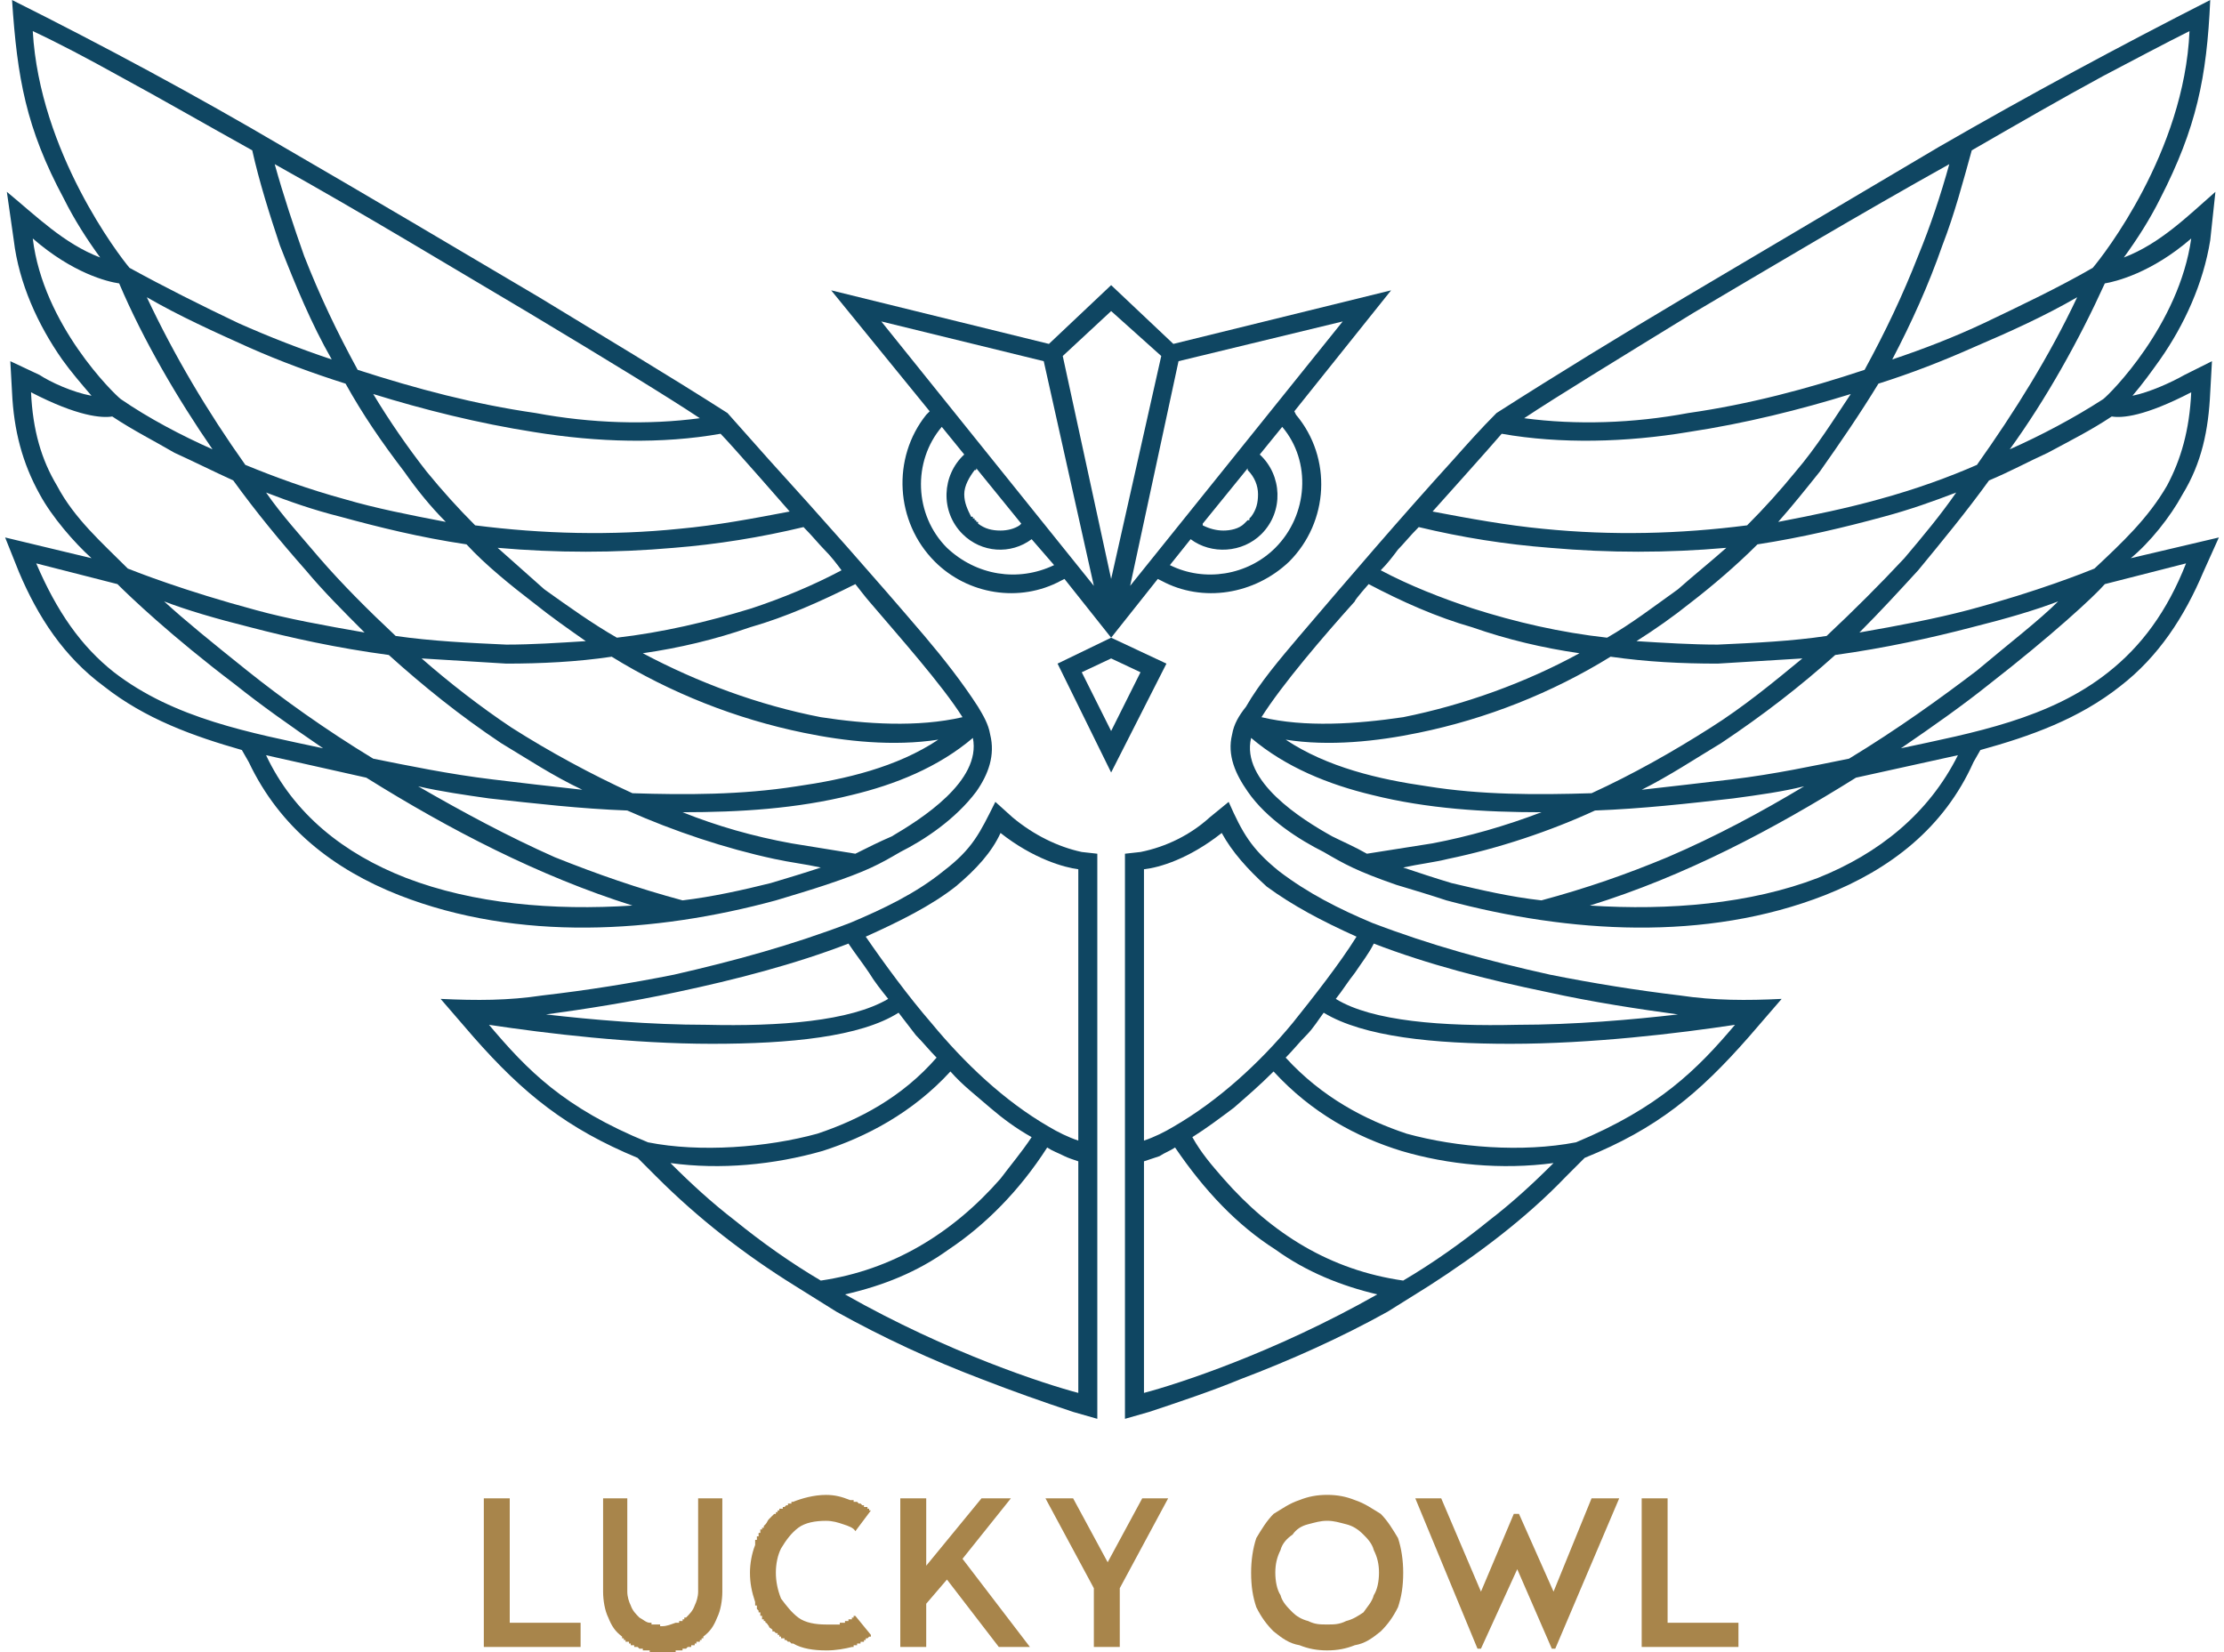 <?xml version="1.0" encoding="UTF-8"?>
<!DOCTYPE svg PUBLIC "-//W3C//DTD SVG 1.1//EN" "http://www.w3.org/Graphics/SVG/1.1/DTD/svg11.dtd">
<!-- Creator: CorelDRAW 2018 (64 Bit) -->
<svg xmlns="http://www.w3.org/2000/svg" xml:space="preserve" width="105px" height="78px" version="1.1" style="shape-rendering:geometricPrecision; text-rendering:geometricPrecision; image-rendering:optimizeQuality; fill-rule:evenodd; clip-rule:evenodd"
viewBox="0 0 12.81 9.56"
 xmlns:xlink="http://www.w3.org/1999/xlink">
 <defs>
  <style type="text/css">
   <![CDATA[
    .fil0 {fill:#0F4662}
    .fil1 {fill:#A8854B;fill-rule:nonzero}
   ]]>
  </style>
 </defs>
 <g id="Capa_x0020_1">
  <g id="_1794582806656">
   <g id="_1794505383504">
    <path class="fil0" d="M8.24 7.44l-0.24 0.15c-0.27,0.15 -0.56,0.28 -0.85,0.39 -0.17,0.07 -0.35,0.13 -0.53,0.19l-0.14 0.04 0 -3.27 0.09 -0.01c0.15,-0.03 0.29,-0.1 0.4,-0.2l0.11 -0.09c0.08,0.18 0.13,0.27 0.29,0.4 0.17,0.13 0.35,0.22 0.54,0.3 0.34,0.13 0.67,0.22 1.03,0.3 0.25,0.05 0.5,0.09 0.75,0.12 0.2,0.03 0.39,0.03 0.59,0.02l-0.19 0.22c-0.29,0.33 -0.53,0.53 -0.95,0.7l-0.11 0.11c-0.23,0.24 -0.51,0.45 -0.79,0.63l0 0 0 0zm-0.79 -1.52c0.12,-0.15 0.27,-0.34 0.37,-0.5 -0.2,-0.09 -0.37,-0.18 -0.52,-0.29 -0.11,-0.1 -0.2,-0.2 -0.26,-0.31 -0.19,0.15 -0.36,0.2 -0.45,0.21l0 1.57c0.06,-0.02 0.12,-0.05 0.17,-0.08 0.26,-0.15 0.5,-0.37 0.69,-0.6l0 0zm1.64 0.69c-0.31,0.06 -0.69,0.03 -0.98,-0.05 -0.24,-0.08 -0.49,-0.21 -0.7,-0.44 0.04,-0.04 0.08,-0.09 0.12,-0.13 0.04,-0.04 0.07,-0.09 0.1,-0.13 0.23,0.14 0.64,0.18 1.08,0.18 0.47,0 0.97,-0.06 1.3,-0.11 -0.22,0.26 -0.44,0.48 -0.92,0.68l0 0zm-2.04 0.21c-0.07,-0.08 -0.13,-0.15 -0.18,-0.24 0.08,-0.05 0.16,-0.11 0.24,-0.17 0.08,-0.07 0.15,-0.13 0.23,-0.21 0.22,0.24 0.48,0.38 0.74,0.46 0.27,0.08 0.58,0.11 0.88,0.07 -0.12,0.12 -0.24,0.23 -0.37,0.33 -0.16,0.13 -0.33,0.25 -0.5,0.35 -0.42,-0.06 -0.76,-0.27 -1.04,-0.59l0 0 0 0zm0.65 -1.04c0.04,-0.05 0.07,-0.1 0.11,-0.15 0.04,-0.06 0.08,-0.11 0.11,-0.17 0.31,0.12 0.66,0.21 1,0.28 0.27,0.06 0.54,0.1 0.76,0.13 -0.26,0.03 -0.6,0.06 -0.93,0.06 -0.43,0.01 -0.84,-0.02 -1.05,-0.15l0 0zm-1.11 0.94c0.03,-0.01 0.06,-0.02 0.09,-0.03 0.03,-0.02 0.06,-0.03 0.09,-0.05 0.17,0.25 0.36,0.45 0.58,0.59 0.18,0.13 0.38,0.21 0.59,0.26 -0.6,0.34 -1.16,0.52 -1.35,0.57l0 -1.34 0 0 0 0z"/>
    <path class="fil0" d="M6.09 3.84l0.31 -0.15 0.32 0.15 -0.32 0.63 -0.31 -0.63zm0.14 0.05l0.17 0.34 0.17 -0.34 -0.17 -0.08 -0.17 0.08z"/>
    <path class="fil0" d="M6.67 3.35l-0.27 0.34 -0.27 -0.34 -0.02 0.01c-0.24,0.13 -0.54,0.08 -0.73,-0.11 -0.23,-0.23 -0.25,-0.6 -0.05,-0.85l0.02 -0.02 -0.57 -0.7 1.26 0.31 0.36 -0.34 0.36 0.34 1.26 -0.31 -0.56 0.7 0.01 0.02c0.21,0.25 0.19,0.62 -0.04,0.85 -0.2,0.19 -0.5,0.24 -0.74,0.11l-0.02 -0.01 0 0 0 0zm-0.6 -0.08c-0.21,0.1 -0.45,0.06 -0.62,-0.1 -0.19,-0.19 -0.2,-0.5 -0.03,-0.7l0.13 0.16c-0.13,0.12 -0.14,0.33 -0.01,0.46 0.11,0.11 0.28,0.12 0.4,0.03l0.13 0.15 0 0 0 0zm-0.06 -1.18l0.29 1.3 -1.23 -1.53 0.94 0.23 0 0zm-0.46 0.77c0,-0.05 0.03,-0.1 0.06,-0.14l0 0c0.01,0 0.01,0 0.01,-0.01l0.26 0.32 -0.01 0.01 0 0 0 0c-0.03,0.02 -0.07,0.03 -0.11,0.03 -0.05,0 -0.09,-0.01 -0.13,-0.04l0 0 0 0 0 -0.01 0 0 -0.01 0 0 0 0 0 0 0c0,-0.01 0,-0.01 -0.01,-0.01l0 0c0,0 0,0 0,0l0 0 0 -0.01 0 0 -0.01 0 0 0 0 0 0 -0.01 0 0 0 0 0 0 -0.01 0 0 0c-0.02,-0.04 -0.04,-0.08 -0.04,-0.13l0 0 0 0zm1.7 0c0,-0.05 -0.02,-0.1 -0.06,-0.14l0 0c0,0 0,0 0,-0.01l-0.26 0.32 0 0.01 0 0 0 0c0.04,0.02 0.08,0.03 0.12,0.03 0.04,0 0.09,-0.01 0.12,-0.04l0 0 0 0 0.01 -0.01 0 0 0 0 0 0 0 0 0 0c0.01,-0.01 0.01,-0.01 0.01,-0.01l0 0c0,0 0,0 0.01,0l0 0 0 -0.01 0 0 0 0 0 0 0 0 0.01 -0.01 0 0 0 0 0 0 0 0 0 0c0.03,-0.04 0.04,-0.08 0.04,-0.13l0 0 0 0zm-0.46 -0.77l-0.28 1.3 1.23 -1.53 -0.95 0.23 0 0zm-0.05 1.18c0.2,0.1 0.45,0.06 0.61,-0.1 0.19,-0.19 0.21,-0.5 0.04,-0.7l-0.13 0.16c0.13,0.12 0.14,0.33 0.01,0.46 -0.11,0.11 -0.29,0.12 -0.41,0.03l-0.12 0.15 0 0zm-0.62 -1.21l0.28 1.29 0.29 -1.29 -0.29 -0.26 -0.28 0.26z"/>
    <path class="fil0" d="M1.61 0.85c0.5,0.29 0.99,0.58 1.48,0.87 0.36,0.22 0.73,0.44 1.09,0.67 0.08,0.09 0.16,0.18 0.24,0.27 0.3,0.33 0.61,0.68 0.9,1.02 0.11,0.13 0.22,0.27 0.31,0.41 0.03,0.05 0.06,0.1 0.07,0.16 0.03,0.12 -0.01,0.23 -0.08,0.33 -0.12,0.16 -0.3,0.28 -0.44,0.35 -0.12,0.07 -0.19,0.11 -0.43,0.19 -0.09,0.03 -0.19,0.06 -0.29,0.09 -0.7,0.19 -1.49,0.24 -2.18,-0.03 -0.38,-0.15 -0.69,-0.39 -0.87,-0.77l-0.04 -0.07c-0.28,-0.08 -0.56,-0.18 -0.8,-0.37 -0.23,-0.17 -0.38,-0.4 -0.49,-0.66l-0.08 -0.2 0.5 0.12c-0.1,-0.09 -0.23,-0.24 -0.3,-0.37 -0.1,-0.18 -0.15,-0.37 -0.16,-0.59l-0.01 -0.18 0.17 0.08c0.06,0.04 0.19,0.1 0.3,0.12 -0.06,-0.07 -0.12,-0.14 -0.17,-0.21 -0.14,-0.2 -0.25,-0.44 -0.28,-0.69l-0.04 -0.28c0.17,0.14 0.33,0.3 0.54,0.38 -0.08,-0.11 -0.15,-0.22 -0.21,-0.34 -0.22,-0.41 -0.27,-0.7 -0.3,-1.15 0.54,0.27 1.06,0.55 1.57,0.85l0 0 0 0zm2.94 4.03c-0.22,-0.04 -0.43,-0.1 -0.63,-0.18 0.33,0 0.66,-0.02 0.98,-0.1 0.25,-0.06 0.5,-0.16 0.7,-0.33 0.05,0.25 -0.3,0.47 -0.47,0.57 -0.07,0.03 -0.13,0.06 -0.21,0.1 -0.12,-0.02 -0.25,-0.04 -0.37,-0.06l0 0 0 0zm-1.21 -0.31c-0.18,-0.02 -0.36,-0.04 -0.52,-0.06 -0.25,-0.03 -0.49,-0.08 -0.69,-0.12 -0.28,-0.17 -0.53,-0.35 -0.73,-0.51 -0.2,-0.16 -0.36,-0.29 -0.48,-0.4 0.13,0.05 0.3,0.1 0.5,0.15 0.23,0.06 0.5,0.12 0.8,0.16 0.2,0.18 0.41,0.35 0.65,0.51 0.15,0.09 0.3,0.19 0.47,0.27l0 0zm-1.08 -0.89c-0.16,-0.15 -0.31,-0.3 -0.44,-0.45 -0.11,-0.13 -0.22,-0.25 -0.31,-0.38 0.13,0.05 0.27,0.1 0.43,0.14 0.22,0.06 0.46,0.12 0.73,0.16 0.11,0.12 0.26,0.24 0.39,0.34 0.1,0.08 0.2,0.15 0.3,0.22 -0.16,0.01 -0.31,0.02 -0.46,0.02 -0.22,-0.01 -0.43,-0.02 -0.64,-0.05l0 0 0 0zm2.32 0.87c-0.32,0.05 -0.64,0.05 -0.95,0.04 -0.24,-0.11 -0.48,-0.24 -0.7,-0.38 -0.18,-0.12 -0.36,-0.26 -0.52,-0.4 0.16,0.01 0.32,0.02 0.49,0.03 0.2,0 0.41,-0.01 0.61,-0.04 0.34,0.21 0.72,0.36 1.11,0.44 0.24,0.05 0.52,0.08 0.78,0.04 -0.24,0.16 -0.54,0.23 -0.82,0.27l0 0zm-0.66 0.66c-0.26,-0.07 -0.49,-0.15 -0.74,-0.25 -0.27,-0.12 -0.53,-0.26 -0.79,-0.41 0.13,0.03 0.27,0.05 0.41,0.07 0.27,0.03 0.53,0.06 0.8,0.07 0.27,0.12 0.57,0.22 0.85,0.28 0.09,0.02 0.18,0.03 0.27,0.05 -0.09,0.03 -0.19,0.06 -0.29,0.09 -0.16,0.04 -0.34,0.08 -0.51,0.1l0 0 0 0zm-1.83 -0.71l-0.58 -0.13c0.16,0.34 0.45,0.57 0.81,0.71 0.39,0.15 0.85,0.19 1.31,0.16 -0.54,-0.17 -1.06,-0.44 -1.54,-0.74zm-0.76 -0.54c-0.37,-0.28 -0.61,-0.51 -0.68,-0.58l-0.47 -0.12c0.12,0.28 0.26,0.48 0.45,0.63 0.35,0.27 0.79,0.35 1.21,0.44 -0.19,-0.13 -0.36,-0.25 -0.51,-0.37l0 0zm2.36 -0.18c0.21,-0.03 0.42,-0.08 0.62,-0.15 0.21,-0.06 0.41,-0.15 0.61,-0.25 0,0 0.07,0.09 0.08,0.1 0.17,0.2 0.42,0.48 0.54,0.67 -0.26,0.06 -0.56,0.04 -0.82,0 -0.36,-0.07 -0.71,-0.2 -1.03,-0.37l0 0zm-0.84 -0.61c0.34,0.03 0.68,0.03 1.02,0 0.25,-0.02 0.5,-0.06 0.75,-0.12 0.05,0.05 0.09,0.1 0.12,0.13 0.04,0.04 0.07,0.08 0.1,0.12 -0.17,0.09 -0.34,0.16 -0.52,0.22 -0.26,0.08 -0.52,0.14 -0.78,0.17 -0.14,-0.08 -0.28,-0.18 -0.42,-0.28 -0.09,-0.08 -0.18,-0.16 -0.27,-0.24l0 0 0 0zm-1.87 -0.55c0.11,0.05 0.23,0.11 0.34,0.16 0.13,0.18 0.27,0.35 0.42,0.52 0.1,0.12 0.22,0.24 0.34,0.36 -0.23,-0.04 -0.45,-0.08 -0.63,-0.13 -0.41,-0.11 -0.69,-0.22 -0.74,-0.24 -0.15,-0.15 -0.31,-0.29 -0.41,-0.48 -0.09,-0.15 -0.14,-0.32 -0.15,-0.54 0.27,0.14 0.41,0.15 0.47,0.14 0.12,0.08 0.24,0.14 0.36,0.21l0 0 0 0zm1.46 0.11c-0.11,-0.14 -0.22,-0.3 -0.31,-0.45 0.29,0.09 0.61,0.17 0.93,0.22 0.37,0.06 0.74,0.07 1.08,0.01 0.06,0.06 0.4,0.45 0.4,0.45 -0.21,0.04 -0.42,0.08 -0.64,0.1 -0.39,0.04 -0.79,0.03 -1.18,-0.02 -0.1,-0.1 -0.19,-0.2 -0.28,-0.31l0 0 0 0zm-1.78 -1.09c0.14,0.33 0.34,0.67 0.54,0.96 -0.18,-0.08 -0.37,-0.18 -0.53,-0.29 -0.04,-0.03 -0.45,-0.43 -0.51,-0.93 0.23,0.2 0.43,0.25 0.5,0.26l0 0zm0.16 0.08c0.19,0.11 0.39,0.2 0.59,0.29 0.18,0.08 0.37,0.15 0.56,0.21 0.1,0.18 0.21,0.34 0.34,0.51 0.07,0.1 0.15,0.2 0.24,0.29 -0.21,-0.04 -0.41,-0.08 -0.58,-0.13 -0.22,-0.06 -0.41,-0.13 -0.58,-0.2 -0.22,-0.31 -0.41,-0.63 -0.57,-0.97l0 0 0 0zm1.22 0.42c-0.12,-0.22 -0.22,-0.43 -0.31,-0.66 -0.06,-0.17 -0.12,-0.35 -0.17,-0.53 0.52,0.29 1.03,0.6 1.47,0.86 0.45,0.27 0.81,0.49 0.99,0.61 -0.3,0.04 -0.63,0.03 -0.95,-0.03 -0.35,-0.05 -0.69,-0.14 -1.03,-0.25zm-1.32 -0.59c0.2,0.11 0.42,0.22 0.63,0.32 0.18,0.08 0.36,0.15 0.54,0.21 -0.12,-0.21 -0.21,-0.43 -0.3,-0.66 -0.06,-0.18 -0.12,-0.37 -0.16,-0.55 -0.27,-0.15 -0.53,-0.3 -0.77,-0.43 -0.18,-0.1 -0.35,-0.19 -0.5,-0.26 0.04,0.7 0.5,1.3 0.56,1.37l0 0z"/>
    <path class="fil0" d="M11.19 0.85c-0.49,0.29 -0.98,0.58 -1.47,0.87 -0.37,0.22 -0.73,0.44 -1.09,0.67 -0.09,0.09 -0.17,0.18 -0.25,0.27 -0.3,0.33 -0.6,0.68 -0.89,1.02 -0.11,0.13 -0.23,0.27 -0.31,0.41 -0.04,0.05 -0.07,0.1 -0.08,0.16 -0.03,0.12 0.02,0.23 0.09,0.33 0.11,0.16 0.3,0.28 0.44,0.35 0.12,0.07 0.19,0.11 0.42,0.19 0.1,0.03 0.2,0.06 0.29,0.09 0.71,0.19 1.5,0.24 2.19,-0.03 0.38,-0.15 0.69,-0.39 0.86,-0.77l0.04 -0.07c0.29,-0.08 0.57,-0.18 0.81,-0.37 0.22,-0.17 0.37,-0.4 0.48,-0.66l0.09 -0.2 -0.51 0.12c0.11,-0.09 0.23,-0.24 0.3,-0.37 0.11,-0.18 0.15,-0.37 0.16,-0.59l0.01 -0.18 -0.16 0.08c-0.07,0.04 -0.2,0.1 -0.3,0.12 0.06,-0.07 0.11,-0.14 0.16,-0.21 0.14,-0.2 0.25,-0.44 0.29,-0.69l0.03 -0.28c-0.16,0.14 -0.32,0.3 -0.53,0.38 0.08,-0.11 0.15,-0.22 0.21,-0.34 0.21,-0.41 0.27,-0.7 0.29,-1.15 -0.53,0.27 -1.05,0.55 -1.57,0.85l0 0 0 0zm-2.93 4.03c0.21,-0.04 0.42,-0.1 0.63,-0.18 -0.33,0 -0.66,-0.02 -0.98,-0.1 -0.25,-0.06 -0.5,-0.16 -0.7,-0.33 -0.06,0.25 0.29,0.47 0.47,0.57 0.06,0.03 0.13,0.06 0.2,0.1 0.13,-0.02 0.25,-0.04 0.38,-0.06l0 0zm1.21 -0.31c0.18,-0.02 0.35,-0.04 0.52,-0.06 0.25,-0.03 0.48,-0.08 0.68,-0.12 0.28,-0.17 0.53,-0.35 0.74,-0.51 0.19,-0.16 0.36,-0.29 0.47,-0.4 -0.13,0.05 -0.3,0.1 -0.5,0.15 -0.23,0.06 -0.5,0.12 -0.79,0.16 -0.2,0.18 -0.42,0.35 -0.66,0.51 -0.15,0.09 -0.3,0.19 -0.46,0.27l0 0zm1.07 -0.89c0.16,-0.15 0.31,-0.3 0.45,-0.45 0.11,-0.13 0.21,-0.25 0.3,-0.38 -0.13,0.05 -0.27,0.1 -0.42,0.14 -0.22,0.06 -0.47,0.12 -0.73,0.16 -0.12,0.12 -0.26,0.24 -0.39,0.34 -0.1,0.08 -0.2,0.15 -0.31,0.22 0.16,0.01 0.32,0.02 0.47,0.02 0.22,-0.01 0.43,-0.02 0.63,-0.05l0 0zm-2.31 0.87c0.31,0.05 0.63,0.05 0.95,0.04 0.24,-0.11 0.47,-0.24 0.69,-0.38 0.19,-0.12 0.36,-0.26 0.53,-0.4 -0.16,0.01 -0.33,0.02 -0.49,0.03 -0.21,0 -0.41,-0.01 -0.62,-0.04 -0.34,0.21 -0.72,0.36 -1.11,0.44 -0.24,0.05 -0.52,0.08 -0.77,0.04 0.24,0.16 0.54,0.23 0.82,0.27l0 0zm0.66 0.66c0.26,-0.07 0.49,-0.15 0.73,-0.25 0.28,-0.12 0.54,-0.26 0.79,-0.41 -0.12,0.03 -0.26,0.05 -0.41,0.07 -0.26,0.03 -0.53,0.06 -0.8,0.07 -0.26,0.12 -0.56,0.22 -0.85,0.28 -0.08,0.02 -0.17,0.03 -0.26,0.05 0.09,0.03 0.18,0.06 0.28,0.09 0.17,0.04 0.34,0.08 0.52,0.1l0 0 0 0zm1.82 -0.71l0.59 -0.13c-0.17,0.34 -0.46,0.57 -0.81,0.71 -0.39,0.15 -0.86,0.19 -1.32,0.16 0.55,-0.17 1.06,-0.44 1.54,-0.74zm0.77 -0.54c0.36,-0.28 0.61,-0.51 0.67,-0.58l0.47 -0.12c-0.11,0.28 -0.26,0.48 -0.45,0.63 -0.34,0.27 -0.78,0.35 -1.2,0.44 0.19,-0.13 0.36,-0.25 0.51,-0.37l0 0zm-2.37 -0.18c-0.21,-0.03 -0.42,-0.08 -0.62,-0.15 -0.21,-0.06 -0.41,-0.15 -0.6,-0.25 0,0 -0.08,0.09 -0.08,0.1 -0.18,0.2 -0.42,0.48 -0.54,0.67 0.25,0.06 0.55,0.04 0.82,0 0.35,-0.07 0.71,-0.2 1.02,-0.37l0 0 0 0zm0.85 -0.61c-0.34,0.03 -0.68,0.03 -1.02,0 -0.26,-0.02 -0.51,-0.06 -0.76,-0.12 -0.05,0.05 -0.09,0.1 -0.12,0.13 -0.03,0.04 -0.06,0.08 -0.1,0.12 0.17,0.09 0.35,0.16 0.53,0.22 0.25,0.08 0.51,0.14 0.78,0.17 0.14,-0.08 0.27,-0.18 0.41,-0.28 0.09,-0.08 0.19,-0.16 0.28,-0.24l0 0 0 0zm1.86 -0.55c-0.11,0.05 -0.22,0.11 -0.34,0.16 -0.13,0.18 -0.27,0.35 -0.41,0.52 -0.11,0.12 -0.22,0.24 -0.34,0.36 0.23,-0.04 0.44,-0.08 0.63,-0.13 0.41,-0.11 0.68,-0.22 0.73,-0.24 0.16,-0.15 0.31,-0.29 0.42,-0.48 0.08,-0.15 0.13,-0.32 0.14,-0.54 -0.27,0.14 -0.4,0.15 -0.46,0.14 -0.12,0.08 -0.24,0.14 -0.37,0.21l0 0 0 0zm-1.46 0.11c0.12,-0.14 0.22,-0.3 0.32,-0.45 -0.29,0.09 -0.61,0.17 -0.94,0.22 -0.36,0.06 -0.74,0.07 -1.08,0.01 -0.05,0.06 -0.4,0.45 -0.4,0.45 0.21,0.04 0.43,0.08 0.64,0.1 0.4,0.04 0.79,0.03 1.18,-0.02 0.1,-0.1 0.19,-0.2 0.28,-0.31l0 0 0 0zm1.79 -1.09c-0.15,0.33 -0.34,0.67 -0.55,0.96 0.18,-0.08 0.37,-0.18 0.54,-0.29 0.04,-0.03 0.44,-0.43 0.51,-0.93 -0.23,0.2 -0.44,0.25 -0.5,0.26l0 0zm-0.16 0.08c-0.19,0.11 -0.39,0.2 -0.6,0.29 -0.18,0.08 -0.36,0.15 -0.55,0.21 -0.11,0.18 -0.22,0.34 -0.34,0.51 -0.08,0.1 -0.16,0.2 -0.24,0.29 0.21,-0.04 0.4,-0.08 0.58,-0.13 0.22,-0.06 0.41,-0.13 0.57,-0.2 0.22,-0.31 0.42,-0.63 0.58,-0.97l0 0 0 0zm-1.23 0.42c0.12,-0.22 0.22,-0.43 0.31,-0.66 0.07,-0.17 0.13,-0.35 0.18,-0.53 -0.52,0.29 -1.04,0.6 -1.48,0.86 -0.44,0.27 -0.8,0.49 -0.98,0.61 0.3,0.04 0.63,0.03 0.95,-0.03 0.35,-0.05 0.69,-0.14 1.02,-0.25l0 0zm1.32 -0.59c-0.19,0.11 -0.42,0.22 -0.63,0.32 -0.17,0.08 -0.35,0.15 -0.53,0.21 0.11,-0.21 0.21,-0.43 0.29,-0.66 0.07,-0.18 0.12,-0.37 0.17,-0.55 0.26,-0.15 0.52,-0.3 0.76,-0.43 0.19,-0.1 0.36,-0.19 0.5,-0.26 -0.03,0.7 -0.5,1.3 -0.56,1.37l0 0z"/>
    <path class="fil0" d="M4.57 7.44l0.24 0.15c0.27,0.15 0.55,0.28 0.84,0.39 0.18,0.07 0.35,0.13 0.53,0.19l0.14 0.04 0 -3.27 -0.09 -0.01c-0.14,-0.03 -0.28,-0.1 -0.4,-0.2l-0.1 -0.09c-0.09,0.18 -0.13,0.27 -0.3,0.4 -0.16,0.13 -0.35,0.22 -0.54,0.3 -0.34,0.13 -0.67,0.22 -1.02,0.3 -0.25,0.05 -0.5,0.09 -0.76,0.12 -0.2,0.03 -0.38,0.03 -0.59,0.02l0.19 0.22c0.29,0.33 0.54,0.53 0.95,0.7l0.11 0.11c0.24,0.24 0.51,0.45 0.8,0.63l0 0 0 0zm0.79 -1.52c-0.13,-0.15 -0.27,-0.34 -0.38,-0.5 0.2,-0.09 0.38,-0.18 0.52,-0.29 0.12,-0.1 0.21,-0.2 0.26,-0.31 0.19,0.15 0.37,0.2 0.45,0.21l0 1.57c-0.06,-0.02 -0.12,-0.05 -0.17,-0.08 -0.26,-0.15 -0.49,-0.37 -0.68,-0.6l0 0zm-1.64 0.69c0.3,0.06 0.69,0.03 0.98,-0.05 0.24,-0.08 0.49,-0.21 0.69,-0.44 -0.04,-0.04 -0.08,-0.09 -0.12,-0.13 -0.03,-0.04 -0.07,-0.09 -0.1,-0.13 -0.22,0.14 -0.63,0.18 -1.08,0.18 -0.46,0 -0.96,-0.06 -1.29,-0.11 0.22,0.26 0.43,0.48 0.92,0.68l0 0zm2.04 0.21c0.06,-0.08 0.12,-0.15 0.18,-0.24 -0.09,-0.05 -0.17,-0.11 -0.24,-0.17 -0.08,-0.07 -0.16,-0.13 -0.23,-0.21 -0.22,0.24 -0.49,0.38 -0.74,0.46 -0.28,0.08 -0.59,0.11 -0.88,0.07 0.12,0.12 0.24,0.23 0.37,0.33 0.16,0.13 0.33,0.25 0.5,0.35 0.41,-0.06 0.76,-0.27 1.04,-0.59l0 0 0 0zm-0.65 -1.04c-0.04,-0.05 -0.08,-0.1 -0.11,-0.15 -0.04,-0.06 -0.08,-0.11 -0.12,-0.17 -0.31,0.12 -0.66,0.21 -0.99,0.28 -0.28,0.06 -0.54,0.1 -0.76,0.13 0.26,0.03 0.6,0.06 0.93,0.06 0.42,0.01 0.83,-0.02 1.05,-0.15l0 0zm1.1 0.94c-0.03,-0.01 -0.06,-0.02 -0.08,-0.03 -0.04,-0.02 -0.07,-0.03 -0.1,-0.05 -0.16,0.25 -0.36,0.45 -0.57,0.59 -0.18,0.13 -0.38,0.21 -0.6,0.26 0.6,0.34 1.16,0.52 1.35,0.57l0 -1.34 0 0 0 0z"/>
    <path class="fil1" d="M2.77 8.67l0.15 0 0 0.72 0.41 0 0 0 0 0.14 0 0 -0.56 0 0 -0.86 0 0zm1.17 0.87l-0.01 0 0 0 0 0 0 0 0 0 0 0 0 0 0 0 -0.01 0 0 0 0 0 0 0 0 0 0 0 0 0 0 0 0 0.01 0 0 -0.01 0 0 0 0 0 0 0 0 0 0 0 0 0 0 0 0 0 0 0 0 0 0 0 -0.01 0 0 0 0 0 0 0 0 0 0 0 0 0 0 0 0 0 0 0 -0.01 0 0 0 0 0 0 0 0 0 0 0 0 0 0 0 0 0 0 0 -0.01 0 0 0 0 0 0 0 0 0 0 0.01 0 0 0 0 -0.01 0 0 0 0 0 0 0 0 0 -0.01 0 0 0 0 0 0 0 0 0 0 0 0 0 -0.01 0 0 0 0 0 0 0 0 0 0 0 -0.01 0 0 0 0 0 0 0 0 0 0 0 -0.01 0 0 0 0 0 0 0 -0.01 0 0 0 0 0 0 0 0 0 -0.01 0 0 0 0 0 0 0 0 0 -0.01 0 0 0 0 0 0 0 0 0 -0.01 0 0 0 0 0 0 0 0 0 -0.01 0 0 0 0 0 0 0 0 0 -0.01 0 0 0 0 0 0 0 0 0 0 0 -0.01 0 0 0 0 0 0 0 0 0 0 0 0 0 -0.01 0 0 0 0 0 0 0 0 0 0 0 0 0 -0.01 0 0 0 0 0 0 0 0 0 0 0 0 0 0 0 -0.01 0 0 0 0 0 0 0 0 -0.01 0 0 0 0 0 0 0 0 -0.01 0 0 0 0 0 0 0 0 0 0 0 0 0 0 0 0 0 0 0 -0.01 0 0 0 0 0 0 0 0 0 0 0 0 0 0 0 0 0 0 0 -0.01 0 0 0 0 0 0 0 0 0 0 0 0 0 0 0 0 0 0 0 -0.01 0 0 0 0 0 0 0 0 -0.01 0 0 0 0 0 0 0 0 0 0 -0.01 0 0 0 0 0 0 0 0 0 0 0 0 0 0 0 0 0 0 0c-0.01,0 -0.01,0 -0.01,0l0 0 0 0 0 0 0 0 0 0 -0.01 -0.01 0 0 0 0 0 0 0 0 0 0 0 0 0 0 0 0 0 0 -0.01 0 0 0 0 0 0 0 0 0 0 0 0 0 0 0 0 0 0 0 -0.01 0 0 0 0 0 0 0 0 -0.01 0 0 0 0 0 0 0 0 0 0 0 0 0 0 -0.01 0 0 0 0 0 0 0 0 0 0 0 0 0 0 0 0 0 0 0 -0.01 0 0 0 0 0 0 -0.01 0 0 0 0 0 0 -0.01 0 0 0 0 0 0 0 0 0 0 0 0 -0.01 -0.01 0 0 0 0 0 0 0 0 0 0 0 0 0 -0.01 0 0 0 0 -0.01 0 0 0 0 0 0 -0.01 0 0 0 0 0 0 0 0 -0.01 0 0 -0.01 0 0 0 0 0 0 0 0 0 0 -0.01 0 0c-0.04,-0.03 -0.06,-0.06 -0.08,-0.11 -0.02,-0.04 -0.03,-0.1 -0.03,-0.15l0 -0.54 0 0 0.14 0 0 0.54c0,0.03 0.01,0.06 0.02,0.08 0.01,0.03 0.03,0.05 0.05,0.07 0.02,0.01 0.04,0.03 0.06,0.03l0 0 0 0 0 0 0 0 0.01 0 0 0.01 0 0 0 0 0 0 0 0 0 0 0 0 0.01 0 0 0 0 0 0 0 0 0 0 0 0 0 0 0 0 0 0 0 0 0 0 0 0 0 0 0 0.01 0 0 0 0 0 0 0 0 0 0 0 0 0 0 0 0 0 0 0 0 0 0 0 0 0 0 0 0 0 0 0 0 0 0.01 0 0 0 0 0 0 0 0 0 0 0 0 0 0 0 0 0 0 0 0 0 0 0 0 0 0 0 0 0 0 0 0 0 0 0 0.01 0 0 0 0 0 0 0 0 0 0 0 0 0 0 0 0 0 0 0 0 0 0 0 0 0 0 0 0 0 0 0 0.01 0 0 0 0 0.01 0 0 0 0 0 0 0 0 0 0 0 0 0 0 0 0 0 0 0 0 0 0 0 0 0 0 0 0 0.01 0 0 0 0 0 0 0 0 0 0 0 0 0 0 0 0 0 0 0 0 0 0 0 0 0 0 0c0.03,0 0.05,-0.01 0.08,-0.02l0 0 0 0 0 0 0 0 0 0 0 0 0.01 0 0 0 0 0 0 0 0 0 0 0 0 0 0 0 0 0 0 0 0 0 0 0 0 0 0 0 0 0 0 0 0 0 0 0 0 0 0.01 0 0 0 0 0 0 0 0 0 0 0 0 -0.01 0 0 0 0 0 0 0 0 0 0 0 0 0.01 0 0 0 0 0 0 0 0 0 0 0 0 0 0 0 0 0 0 0 0 0 0.01 0 0 0 0 -0.01 0 0 0 0 0 0 0 0 0 0 0 0 0 0 0 0 0 0 0.01 0 0 0 0 0 0 0 0 0 0 0 0 0 0 0 0 0 0 0 0 0 0 0 0 0 0 0 0 -0.01 0 0 0 0 0 0 0 0 0 0 0 0 0 0 0.01 0 0 0 0 0 0 0 0 0 0 0 0 0 0 0 0 0 0 0 0 0 0 0 0 0c0.02,-0.02 0.04,-0.04 0.05,-0.07 0.01,-0.02 0.02,-0.05 0.02,-0.08l0 -0.54 0.14 0 0 0.54c0,0.05 -0.01,0.11 -0.03,0.15 -0.02,0.05 -0.04,0.08 -0.08,0.11l0 0 0 0.01 0 0 0 0 0 0 -0.01 0 0 0 0 0 0 0.01 0 0 0 0 0 0 -0.01 0 0 0 0 0 0 0 0 0 0 0.01 0 0 -0.01 0 0 0 0 0 0 0 0 0 0 0 0 0 -0.01 0 0 0.01 0 0 0 0 0 0 0 0 0 0 -0.01 0 0 0 0 0 0 0 0 0 0 0 0 0.01 0 0 -0.01 0 0 0 0 0 0 0 0 0 0 0 0 0 0 0 0 0 -0.01 0 0 0 0 0 0 0 0 0 0 0 0 0 0 0 0 0.01 0 0 0 0 0 0 -0.01 0 0 0 0 0 0 0 0 0 0 0 0 0 0 0 0 0 0 0 -0.01 0 0 0 0 0 0 0 0 0 0 0 0 0 0 0 0 0 0 0 -0.01 0.01 0 0 0 0 0 0 0 0 0 0 0 0zm5.53 -0.87l0.15 0 0 0.72 0.41 0 0 0.14 -0.56 0 0 -0.86 0 0zm-1.31 0l0.15 0 0.23 0.54 0.19 -0.45 0.03 0 0.2 0.45 0.22 -0.54 0.16 0 -0.37 0.87 -0.02 0 -0.2 -0.46 -0.21 0.46 -0.02 0 -0.36 -0.87 0 0zm-0.51 0.88c-0.06,0 -0.11,-0.01 -0.16,-0.03 -0.06,-0.01 -0.1,-0.04 -0.15,-0.08 -0.04,-0.04 -0.07,-0.08 -0.1,-0.14 -0.02,-0.06 -0.03,-0.12 -0.03,-0.2 0,-0.07 0.01,-0.14 0.03,-0.2 0.03,-0.05 0.06,-0.1 0.1,-0.14 0.05,-0.03 0.09,-0.06 0.15,-0.08 0.05,-0.02 0.1,-0.03 0.16,-0.03 0.06,0 0.11,0.01 0.16,0.03 0.06,0.02 0.1,0.05 0.15,0.08 0.04,0.04 0.07,0.09 0.1,0.14 0.02,0.06 0.03,0.13 0.03,0.2 0,0.08 -0.01,0.14 -0.03,0.2 -0.03,0.06 -0.06,0.1 -0.1,0.14 -0.05,0.04 -0.09,0.07 -0.15,0.08 -0.05,0.02 -0.1,0.03 -0.16,0.03zm0 -0.75l0 0c-0.04,0 -0.07,0.01 -0.11,0.02 -0.04,0.01 -0.07,0.03 -0.09,0.06 -0.03,0.02 -0.06,0.05 -0.07,0.09 -0.02,0.04 -0.03,0.08 -0.03,0.13 0,0.05 0.01,0.1 0.03,0.13 0.01,0.04 0.04,0.07 0.07,0.1 0.02,0.02 0.05,0.04 0.09,0.05 0.04,0.02 0.07,0.02 0.11,0.02 0.04,0 0.07,0 0.11,-0.02 0.04,-0.01 0.07,-0.03 0.1,-0.05 0.02,-0.03 0.05,-0.06 0.06,-0.1 0.02,-0.03 0.03,-0.08 0.03,-0.13 0,-0.05 -0.01,-0.09 -0.03,-0.13 -0.01,-0.04 -0.04,-0.07 -0.06,-0.09 -0.03,-0.03 -0.06,-0.05 -0.1,-0.06 -0.04,-0.01 -0.07,-0.02 -0.11,-0.02zm-1.47 -0.13l0.2 0.37 0.2 -0.37 0.15 0 -0.28 0.52 0 0.34 -0.15 0 0 0 0 -0.34 -0.28 -0.52 0 0 0.16 0zm-1 0.86l0 -0.86 0.15 0 0 0.39 0.32 -0.39 0.17 0 -0.28 0.35 0 0 0.39 0.51 -0.18 0 -0.3 -0.39 -0.12 0.14 0 0.25 -0.15 0 0 0zm-0.43 0.02c-0.07,0 -0.14,-0.01 -0.19,-0.04l0 0 -0.01 0 0 0 0 0 0 0 -0.01 -0.01 0 0 0 0 0 0 -0.01 0 0 0 0 0 0 0 -0.01 -0.01 0 0 0 0 0 0 -0.01 0 0 0 0 0 0 -0.01 -0.01 0 0 0 0 0 0 0 0 0 0 0 0 0 0 0 0 0 0 0 -0.01 0 0 0 0 -0.01 0 0 0 0 -0.01 0 0 0 0 0 0 0 0 0 0 -0.01 0 0 -0.01 0 0 0 0 0 0 0 0 0 0 0 0 0 0 -0.01 0 0 -0.01 0 0 0 0 0 0 0 0 0 0 0 0 0 -0.01 -0.01 0 0 0 0 0 0 0 0 0 0 0 0 0 0 -0.01 0 0 0c0,-0.01 0,-0.01 0,-0.01l0 0c-0.01,-0.01 -0.02,-0.01 -0.02,-0.02 -0.01,-0.01 -0.01,-0.02 -0.02,-0.02l0 0c0,-0.01 0,-0.01 -0.01,-0.01l0 0 0 0 0 0 0 -0.01 0 0 0 0 0 0 0 0 0 0 0 0 0 0 -0.01 0 0 -0.01 0 0 0 0 0 0 0 0 0 0 0 0 0 -0.01 0 0 0 0 0 0 -0.01 0 0 0 0 0 0 0 0 0 0 0 0 -0.01 0 0 0 0 0 0 0 0 0 -0.01 -0.01 0 0 0 0 0 0 0 0 0 0 -0.01 0 0 0 0 0 0 -0.01 -0.01 0 0 0 0 0 0 0 -0.01 0 0 0 0 0 0 0 -0.01 -0.01 0 0 0 0 0 0 -0.01 0 0 0 0 0 0 0 -0.01 0 0 0 0 0 0c-0.02,-0.06 -0.03,-0.11 -0.03,-0.17 0,-0.05 0.01,-0.11 0.03,-0.16l0 -0.01 0 0 0 0 0 0 0 -0.01 0 0 0 0 0 0 0 -0.01 0 0 0.01 0 0 0 0 -0.01 0 0 0 0 0 0 0 0 0 -0.01 0 0 0.01 0 0 0 0 -0.01 0 0 0 0 0 0 0 -0.01 0 0 0 0 0.01 0 0 0 0 -0.01 0 0 0 0 0 0 0 0 0 0 0 0 0 0 0 -0.01 0 0 0.01 0 0 0 0 0 0 0 0 0 0 0 0 -0.01 0 0 0 0 0 0 0 0 0 0 0.01 0 0 0 0 -0.01 0 0 0 0 0 0 0 0 0 0 0 0 0 0 0 0 0 0c0.01,-0.01 0.01,-0.01 0.01,-0.01l0 0c0.01,-0.01 0.01,-0.02 0.02,-0.03 0.01,-0.01 0.02,-0.02 0.03,-0.03l0 0 0 0 0 0 0.01 0 0 0 0 -0.01 0 0 0 0 0 0 0.01 0 0 0 0 0 0 0 0 0 0 0 0 -0.01 0 0 0 0 0 0 0.01 0 0 0 0 0 0 0 0 0 0 0 0 0 0 0 0 -0.01 0.01 0 0 0 0 0 0 0 0 0 0 0 0 0 0 0 0.01 0 0 0 0 0 0 0 0 -0.01 0 0 0 0 0 0 0 0 0 0 0.01 0 0 0 0 0 0 0 0 0 0 0 0.01 -0.01 0 0 0 0 0 0 0 0 0.01 0 0 0 0 0 0 -0.01 0.01 0 0 0 0 0 0 0 0.01 0 0 0 0 0 0 -0.01 0.01 0 0 0c0.05,-0.02 0.12,-0.04 0.19,-0.04 0.05,0 0.09,0.01 0.14,0.03l0 0 0 0 0 0 0 0 0.01 0 0 0 0 0 0 0 0 0 0 0 0 0 0 0 0.01 0 0 0 0 0 0 0 0 0 0 0 0 0 0 0 0 0.01 0 0 0.01 0 0 0 0 0 0 0 0 0 0 0 0 0 0 0 0 0 0 0 0.01 0 0 0 0 0 0 0 0 0 0 0 0 0 0 0 0 0 0 0 0.01 0.01 0 0 0 0 0 0 0 0 0 0 0 0 0 0 0 0 0 0 0.01 0 0 0 0 0 0 0 0 0 0 0 0 0 0 0 0 0 0 0 0.01 0.01 0 0 0 0 0 0 0 0 0 0 0 0 0 0 0 0 0 0 0 0 0.01 0 0 0 0 0 0 0 0 0 0 0 0 0.01 0.01 0 0 0 0 0 0 0 0 0 0 0 0 0 0 0 0 0 0.01 0 0 0.01 0 0 0 0 0 0 0 0 0 0 0.01 0 0 0 0 0 0 0 0 0.01 0 0 0.01 0 0 0 0 0 -0.09 0.12c-0.01,-0.02 -0.04,-0.03 -0.07,-0.04 -0.03,-0.01 -0.06,-0.02 -0.1,-0.02 -0.06,0 -0.12,0.01 -0.16,0.04 -0.04,0.03 -0.07,0.07 -0.1,0.12 -0.02,0.04 -0.03,0.09 -0.03,0.14 0,0.05 0.01,0.1 0.03,0.15 0.03,0.04 0.06,0.08 0.1,0.11 0.04,0.03 0.1,0.04 0.16,0.04 0.03,0 0.05,0 0.06,0l0.01 0 0 0 0 0 0 0 0 0 0 0 0 0 0 0 0 0 0 0 0 0 0 0 0 0 0 0 0.01 0 0 0 0 0 0 0 0 0 0 0 0 0 0 0 0 0 0 0 0 0 0 -0.01 0 0 0 0 0 0 0 0 0 0 0 0 0.01 0 0 0 0 0 0 0 0 0 0 0 0 0 0 0 0 0 0 0 0 0 0 0 0 0 0 0 0 0 0 0 0 0 0 0 0 0 0 0 0 0 0 0 0 0 0 0 0 0 0 0 0 0 0 0 0.01 0 0 0 0 0 0 0 0 0 0 0 0 0 0 0 0 0 0 0 0 0 0 0 0 0 0 0 0 0 0 0 0 0 0 0 0 0 0 0 0 0 0 0 0 0 0 0 0 0 0 0 0 0 0 0 0.01 0 0 0 0 0 0 0 0 0 0 0 0 0 0 0 0 0 0 0 0 0 0 0 0 0 0 0 0 0 0 0 0 -0.01 0 0 0 0 0 0 0 0 0 0 0.01 0 0 0 0 0 0 0 0 0 0 0 0 0 0 0 0 0 0 0 0 0 0 0 0 0 0 0 0 0 0 0 0 0 0 0 0 0 0 0 0 0 0 0 0.01 0 0 0 0 0 0 0 0 0 0 0 0 0 0 0 0 0 0 0 0 0 0 0 0 0 0 0 0 0 0 0 0 0 0 0 0 0 0 0 0 0 0 -0.01 0 0 0 0 0 0 0 0 0 0 0 0 0 0 0 0 0 0 0 0 0 0 0.01 0 0 0 0 0 0 0 0 0 0 0 0 0 0 0 0 0 0 0 0 0 0 0 0 0 0 0 0 0 0 0 0 0 0 0 0 0 0 0 0 0 0 0 0 0 0 0 0 0 0 0 0 0 0 0 0 0 0 0 0 0 0 0 0 0 0 0 0 0 0 0 0 0 0.01 0 0 0 0 0 0 0 0 0 0 0 0 0 0 0 0 0 0 0 0 -0.01 0 0 0 0 0 0 0 0 0 0 0 0 0 0 0 0 0 0 0 0 0 0 0 0 0 0 0 0 0 0 0 0 0 0 0 0 0 0 0 0 0 0 0 0 0 0 0 0 0 0 0.01 0 0 0 0 0 0 0 0 0 0 0 0 0 0 0 0 0 0 0 0 0 0 0 0 0 0 0 0 0 0 0 0 0 0 0 0 0 0 0 0 0 0 0 0 0 0 0 0 0 0 0 0 0 0 0 0 0 0 0 0 -0.01 0 0 0 0 0 0 0 0 0 0 0 0 0 0 0 0 0 0 0 0 0 0 0.01 0 0 0 0 0 0 0 0 0 0 0 0 0 0 0 0 0 0 0 0 0 0 0 0 0 0 0 0 0 0 0 0 0 0 0 0 0 0 0 0 0 0 0 0 0 0 0 0 0 0 0 0 0 0 0 0 0 0 0 0.09 0.11 0 0.01 0 0 -0.01 0 0 0 0 0 0 0 0 0 0 0 0 0 0 0 0 0 0 0 0 0 -0.01 0.01 0 0 0 0 0 0 0 0 0 0 0 0 0 0 0 0 0 0 0 0 0 0 -0.01 0 0 0 0 0 0 0 0 0.01 0 0 0 0 0 0 0 0 0 0 -0.01 0 0 0 0 0 0 0 0 0 0 0 0 0 0 0 0 0 0 0 0 0.01 0 0 -0.01 0 0 0 0 0 0 0 0 0 0 0 0 0 0 0 0 0 0 0 -0.01 0 0 0 0 0 0 0 0 0 0 0 0 0 0 0 0 0.01 0 0 0 0 0 0 -0.01 0 0 0 0 0 0 0 0 0 0 0 0 0 0 0 0 0 0 0 0 0 -0.01 0 0 0 0 0 0 0 0 0.01 0 0 0 0 -0.01 0 0 0 0 0 0 0 0 0 0 0 0 0 0 0 -0.01 0 0 0 0 0 0 0 0 0 0 0.01 -0.01 0 0 0 0 0 0 0 0 0c-0.04,0.01 -0.09,0.02 -0.15,0.02l0 0 0 0z"/>
   </g>
  </g>
 </g>
</svg>
